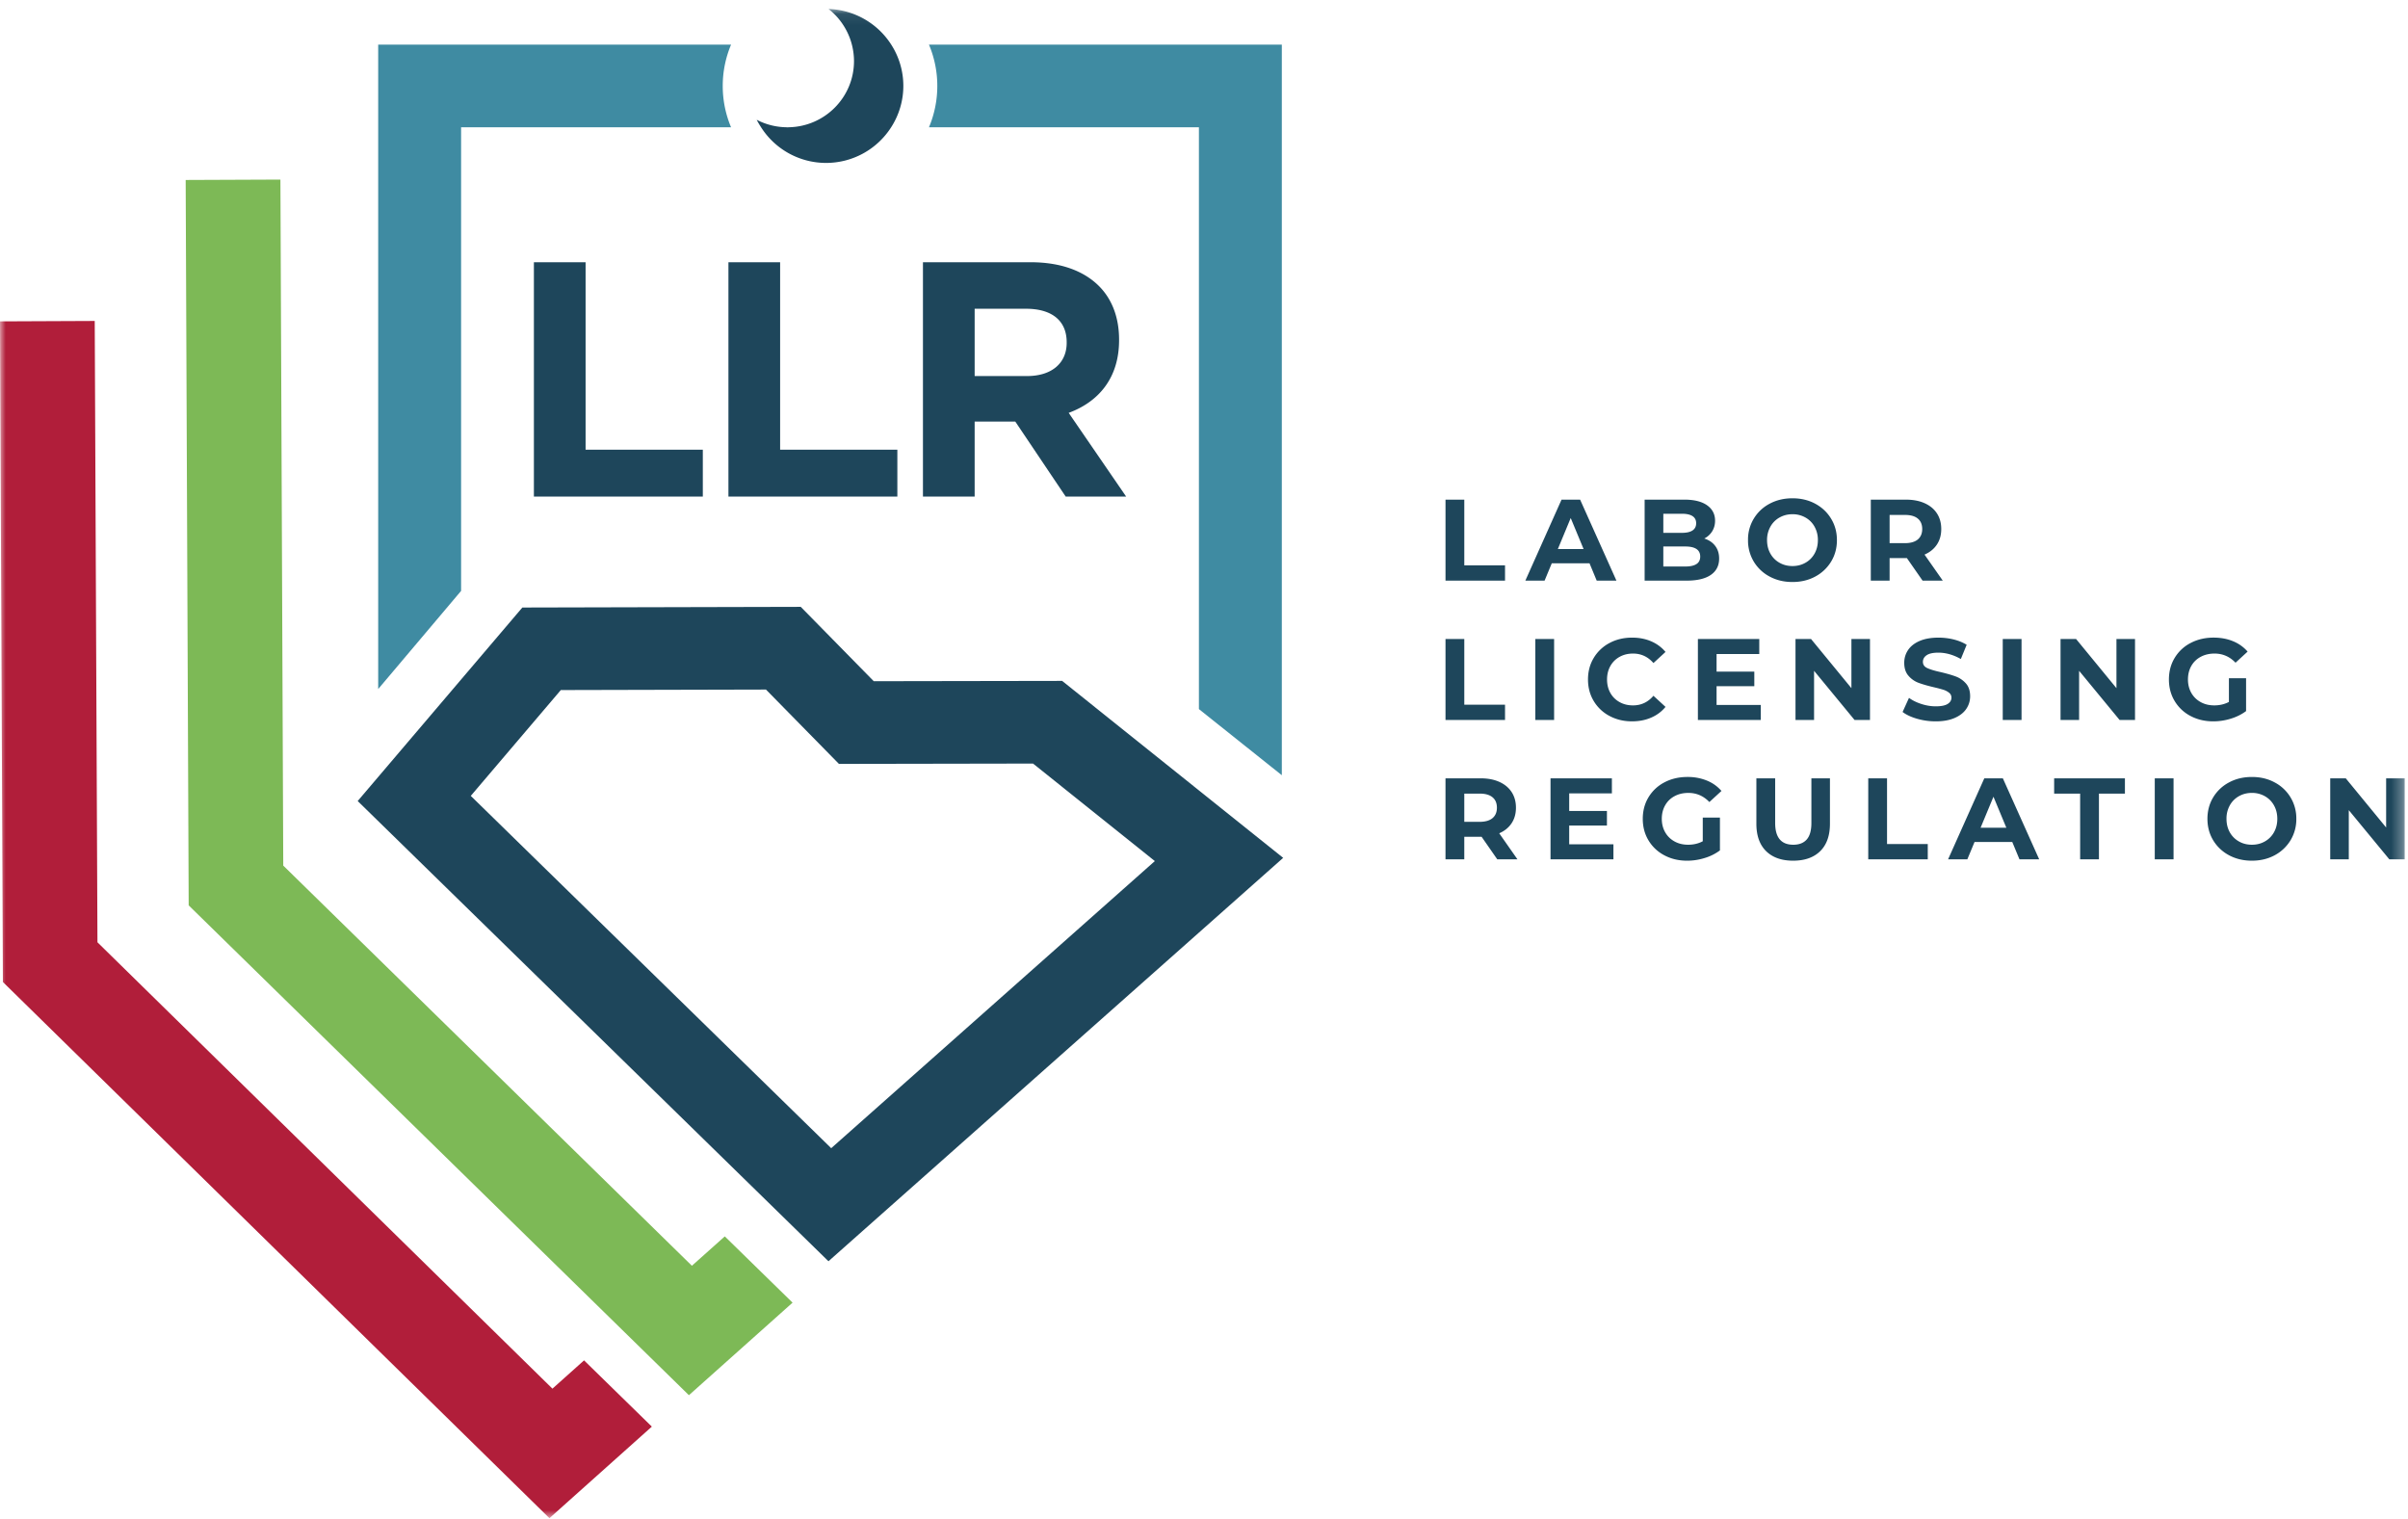 <svg xmlns="http://www.w3.org/2000/svg" xmlns:xlink="http://www.w3.org/1999/xlink" viewBox="0 0 214 135"><defs><path id="a" d="M0 134.201h213.707V.081H0z"></path></defs><g fill="none" fill-rule="evenodd"><path fill="#1E465B" d="M128.463 44.403h1.67v5.839h3.62V51.6h-5.29zM140.734 48.793l-1.144-2.756-1.144 2.756h2.288zm.526 1.264h-3.352l-.64 1.543h-1.71l3.217-7.198h1.65l3.228 7.198H141.9l-.64-1.543z"></path><g transform="translate(0 .717)"><path d="M150.764 49.41c.222-.14.335-.365.335-.666 0-.596-.444-.895-1.332-.895h-1.947v1.779h1.947c.441 0 .774-.072.997-.218zm-2.944-4.47v1.696h1.66c.412 0 .725-.073.937-.214.214-.145.322-.358.322-.64 0-.28-.108-.49-.322-.632-.212-.138-.525-.21-.937-.21h-1.66zm4.608 2.854c.234.303.352.68.352 1.124 0 .63-.246 1.115-.738 1.455-.49.34-1.209.51-2.15.51h-3.733v-7.198h3.527c.88 0 1.555.17 2.027.505.47.335.706.791.706 1.368 0 .349-.085.66-.252.935a1.779 1.779 0 0 1-.708.648c.413.13.738.347.97.653zM160.452 49.293c.345-.195.614-.466.81-.816.195-.35.294-.747.294-1.193a2.4 2.4 0 0 0-.294-1.192 2.081 2.081 0 0 0-.81-.817 2.296 2.296 0 0 0-1.154-.294c-.427 0-.811.1-1.154.294a2.089 2.089 0 0 0-.81.817 2.4 2.4 0 0 0-.295 1.192c0 .446.099.844.294 1.193.197.35.465.621.81.816.344.197.728.294 1.155.294.426 0 .81-.097 1.154-.294m-3.18 1.23a3.603 3.603 0 0 1-1.413-1.331 3.614 3.614 0 0 1-.512-1.908 3.582 3.582 0 0 1 1.924-3.238c.602-.322 1.277-.481 2.027-.481.748 0 1.422.159 2.021.481.598.323 1.07.766 1.412 1.333.345.563.517 1.199.517 1.905 0 .707-.172 1.343-.517 1.908a3.65 3.65 0 0 1-1.412 1.331c-.599.321-1.273.482-2.021.482-.75 0-1.425-.16-2.026-.482M170.436 45.368c-.262-.217-.643-.324-1.146-.324h-1.36v2.508h1.36c.503 0 .884-.111 1.146-.328.26-.222.392-.53.392-.926 0-.404-.132-.715-.392-.93zm.423 5.514l-1.393-2.003h-1.536v2.003h-1.671v-7.196h3.126c.638 0 1.193.107 1.665.32.47.212.834.512 1.087.903.254.392.383.853.383 1.389 0 .535-.13.994-.389 1.382-.256.386-.624.684-1.097.889l1.62 2.313h-1.795zM128.463 56.069h1.67v5.839h3.62v1.358h-5.29z" fill="#1E465B"></path><mask id="b" fill="#fff"><use xlink:href="#a"></use></mask><path fill="#1E465B" mask="url(#b)" d="M136.445 63.266h1.67V56.07h-1.67zM143.039 62.91a3.566 3.566 0 0 1-1.403-1.327c-.34-.563-.51-1.202-.51-1.916 0-.713.17-1.352.51-1.916a3.564 3.564 0 0 1 1.403-1.326c.595-.318 1.264-.477 2.007-.477.626 0 1.19.109 1.695.328.507.218.931.534 1.274.944l-1.073.987c-.487-.56-1.091-.843-1.814-.843-.448 0-.847.098-1.196.294-.35.195-.625.467-.82.817-.196.35-.293.748-.293 1.192 0 .446.097.843.293 1.194.195.349.47.62.82.815.35.198.748.294 1.196.294.723 0 1.327-.283 1.814-.854l1.073.987c-.343.418-.769.738-1.279.955-.508.221-1.075.33-1.7.33-.737 0-1.402-.16-1.997-.478M156.483 61.929v1.337h-5.59v-7.197h5.454v1.337h-3.794v1.561h3.353v1.296h-3.353v1.666zM166.186 56.069v7.197h-1.371l-3.598-4.369v4.369h-1.65v-7.197h1.38l3.589 4.37v-4.37zM170.369 63.157c-.533-.153-.96-.354-1.285-.602l.569-1.254c.308.226.676.408 1.102.544.427.138.853.208 1.28.208.474 0 .825-.071 1.051-.21.227-.142.34-.33.34-.563a.54.54 0 0 0-.2-.426 1.556 1.556 0 0 0-.515-.273 11.48 11.48 0 0 0-.852-.225c-.551-.13-1-.26-1.352-.39a2.184 2.184 0 0 1-.901-.629c-.251-.287-.376-.67-.376-1.15 0-.419.113-.797.34-1.135.227-.34.568-.608 1.025-.807.458-.198 1.017-.297 1.677-.297.46 0 .91.053 1.35.162.44.11.825.268 1.156.473l-.517 1.265c-.666-.376-1.332-.565-2-.565-.467 0-.812.075-1.036.226-.223.15-.335.35-.335.595 0 .248.129.432.387.55.257.12.65.24 1.18.355.55.131 1 .26 1.35.39.353.131.652.337.903.619.252.28.377.66.377 1.14 0 .41-.115.786-.345 1.127-.23.338-.576.608-1.037.805-.46.2-1.02.299-1.681.299-.57 0-1.123-.079-1.655-.232M177.985 63.266h1.67V56.07h-1.67zM189.74 56.069v7.197h-1.37l-3.599-4.369v4.369h-1.65v-7.197h1.381l3.588 4.37v-4.37zM198.085 59.555h1.525v2.92c-.391.293-.845.52-1.36.676a5.234 5.234 0 0 1-1.557.237c-.75 0-1.423-.16-2.023-.478a3.557 3.557 0 0 1-1.407-1.327c-.34-.563-.51-1.202-.51-1.916 0-.713.17-1.353.51-1.916a3.542 3.542 0 0 1 1.417-1.326c.606-.318 1.287-.478 2.043-.478.632 0 1.208.106 1.723.318.516.211.947.52 1.3.925l-1.073.986c-.517-.54-1.14-.812-1.867-.812-.46 0-.87.097-1.227.289-.358.192-.636.46-.836.811-.199.351-.298.752-.298 1.203 0 .446.1.843.298 1.194.2.349.477.62.83.815.354.197.758.294 1.212.294.482 0 .915-.103 1.3-.307v-2.108zM132.639 70.134c-.262-.217-.643-.325-1.144-.325h-1.363v2.509h1.363c.5 0 .882-.11 1.144-.328.262-.221.392-.529.392-.926 0-.405-.13-.715-.392-.93zm.423 5.515l-1.392-2.004h-1.538v2.004h-1.67v-7.197h3.125c.639 0 1.194.106 1.666.319.47.213.833.514 1.088.904.255.392.382.853.382 1.39 0 .535-.13.994-.388 1.381s-.623.684-1.098.89l1.619 2.313h-1.794zM143.386 74.312v1.337h-5.59v-7.197h5.454v1.337h-3.794v1.561h3.353v1.297h-3.353v1.665zM151.326 71.938h1.525v2.92a4.37 4.37 0 0 1-1.36.676 5.237 5.237 0 0 1-1.556.238c-.751 0-1.424-.161-2.023-.479a3.57 3.57 0 0 1-1.409-1.327c-.339-.563-.509-1.202-.509-1.915 0-.714.17-1.353.51-1.917a3.554 3.554 0 0 1 1.417-1.326c.605-.318 1.287-.477 2.042-.477a4.48 4.48 0 0 1 1.724.318c.516.21.948.52 1.3.924l-1.074.986c-.516-.54-1.138-.811-1.866-.811-.461 0-.87.096-1.227.288-.358.192-.637.461-.835.812-.2.35-.3.751-.3 1.203 0 .445.1.842.3 1.193.198.35.476.62.83.816.353.196.757.293 1.21.293.483 0 .916-.103 1.301-.308v-2.107zM156.95 74.918c-.573-.568-.86-1.38-.86-2.436v-4.03h1.67v3.97c0 1.287.537 1.931 1.609 1.931.523 0 .922-.155 1.197-.468.275-.313.413-.8.413-1.463v-3.97h1.649v4.03c0 1.056-.286 1.868-.86 2.436-.576.568-1.378.853-2.41.853-1.03 0-1.833-.285-2.407-.853M166.032 68.452h1.67v5.84h3.62v1.356h-5.29zM178.304 72.841l-1.144-2.755-1.144 2.755h2.288zm.527 1.265h-3.352l-.64 1.542h-1.711l3.217-7.196h1.65l3.228 7.196h-1.753l-.64-1.542zM184.863 69.81h-2.31v-1.358h6.29v1.358h-2.309v5.839h-1.671zM191.495 75.649h1.67v-7.197h-1.67zM201.281 74.06a2.11 2.11 0 0 0 .81-.816c.196-.35.294-.749.294-1.194 0-.444-.098-.843-.294-1.191a2.092 2.092 0 0 0-.81-.818 2.294 2.294 0 0 0-1.154-.294c-.427 0-.813.099-1.156.294a2.097 2.097 0 0 0-.81.818 2.397 2.397 0 0 0-.292 1.191c0 .445.097.843.292 1.194.197.349.467.62.81.815.343.198.73.294 1.156.294.424 0 .811-.096 1.154-.294m-3.182 1.23a3.613 3.613 0 0 1-1.413-1.332c-.34-.565-.51-1.2-.51-1.907 0-.706.17-1.342.51-1.906a3.6 3.6 0 0 1 1.413-1.331c.602-.324 1.277-.482 2.028-.482.749 0 1.423.158 2.02.482a3.592 3.592 0 0 1 1.928 3.238 3.6 3.6 0 0 1-.514 1.906 3.66 3.66 0 0 1-1.413 1.333c-.598.32-1.272.481-2.02.481-.752 0-1.427-.16-2.03-.481M213.708 68.452v7.196h-1.37l-3.6-4.368v4.368h-1.65v-7.196h1.381l3.588 4.37v-4.37z"></path><path d="M40.979 10.593h23.99a9.442 9.442 0 0 1-.739-3.672 9.44 9.44 0 0 1 .74-3.67H33.61v57.266l7.368-8.722V10.593zM82.558 10.593h23.99v51.706l7.368 5.876V3.251H82.558a9.44 9.44 0 0 1 .74 3.67 9.442 9.442 0 0 1-.74 3.672" fill="#3F8BA2" mask="url(#b)"></path><path fill="#7DB956" mask="url(#b)" d="M61.49 111.768L25.173 76.207l-.252-60.965-8.42.035.267 64.464 44.456 43.531 9.212-8.225-6.024-5.888z"></path><path fill="#B11E3A" mask="url(#b)" d="M49.095 122.69L8.661 83.023l-.242-55.217L0 27.843l.256 58.71 48.573 47.649 9.1-8.137-6.024-5.888z"></path><path d="M79.205 3.25A6.87 6.87 0 0 0 73.632.081a5.898 5.898 0 0 1 2.263 4.629c0 3.208-2.576 5.812-5.778 5.882-.044.002-.088.007-.132.007-.037 0-.072-.006-.108-.007a5.877 5.877 0 0 1-2.628-.665c.114.232.248.45.386.665a6.85 6.85 0 0 0 5.775 3.17 6.863 6.863 0 0 0 5.788-3.17 6.785 6.785 0 0 0 .007-7.342M73.87 101.321l-32.032-31.31 8.002-9.404 18.232-.044 6.486 6.607 17.248-.03 10.825 8.666-28.762 25.515zm20.523-41.528l-16.741.028-6.488-6.608-24.743.06L31.788 70.47l41.838 40.898 40.366-35.81.044-.038-19.643-15.727zM52.042 22.587h-4.595V43.41H62.46v-4.164H52.042zM69.33 22.587h-4.594V43.41h15.012v-4.164H69.33zM94.796 29.757c0 1.754-1.282 2.945-3.523 2.945h-4.655v-5.98h4.567c2.239 0 3.611 1.013 3.611 2.976v.06zm4.657-.24v-.059c0-1.963-.628-3.597-1.792-4.758-1.372-1.368-3.432-2.113-6.088-2.113h-9.55V43.41h4.595v-6.663h3.611l4.478 6.663h5.373l-5.105-7.437c2.657-.981 4.478-3.093 4.478-6.455z" fill="#1E465B" mask="url(#b)"></path></g></g></svg>